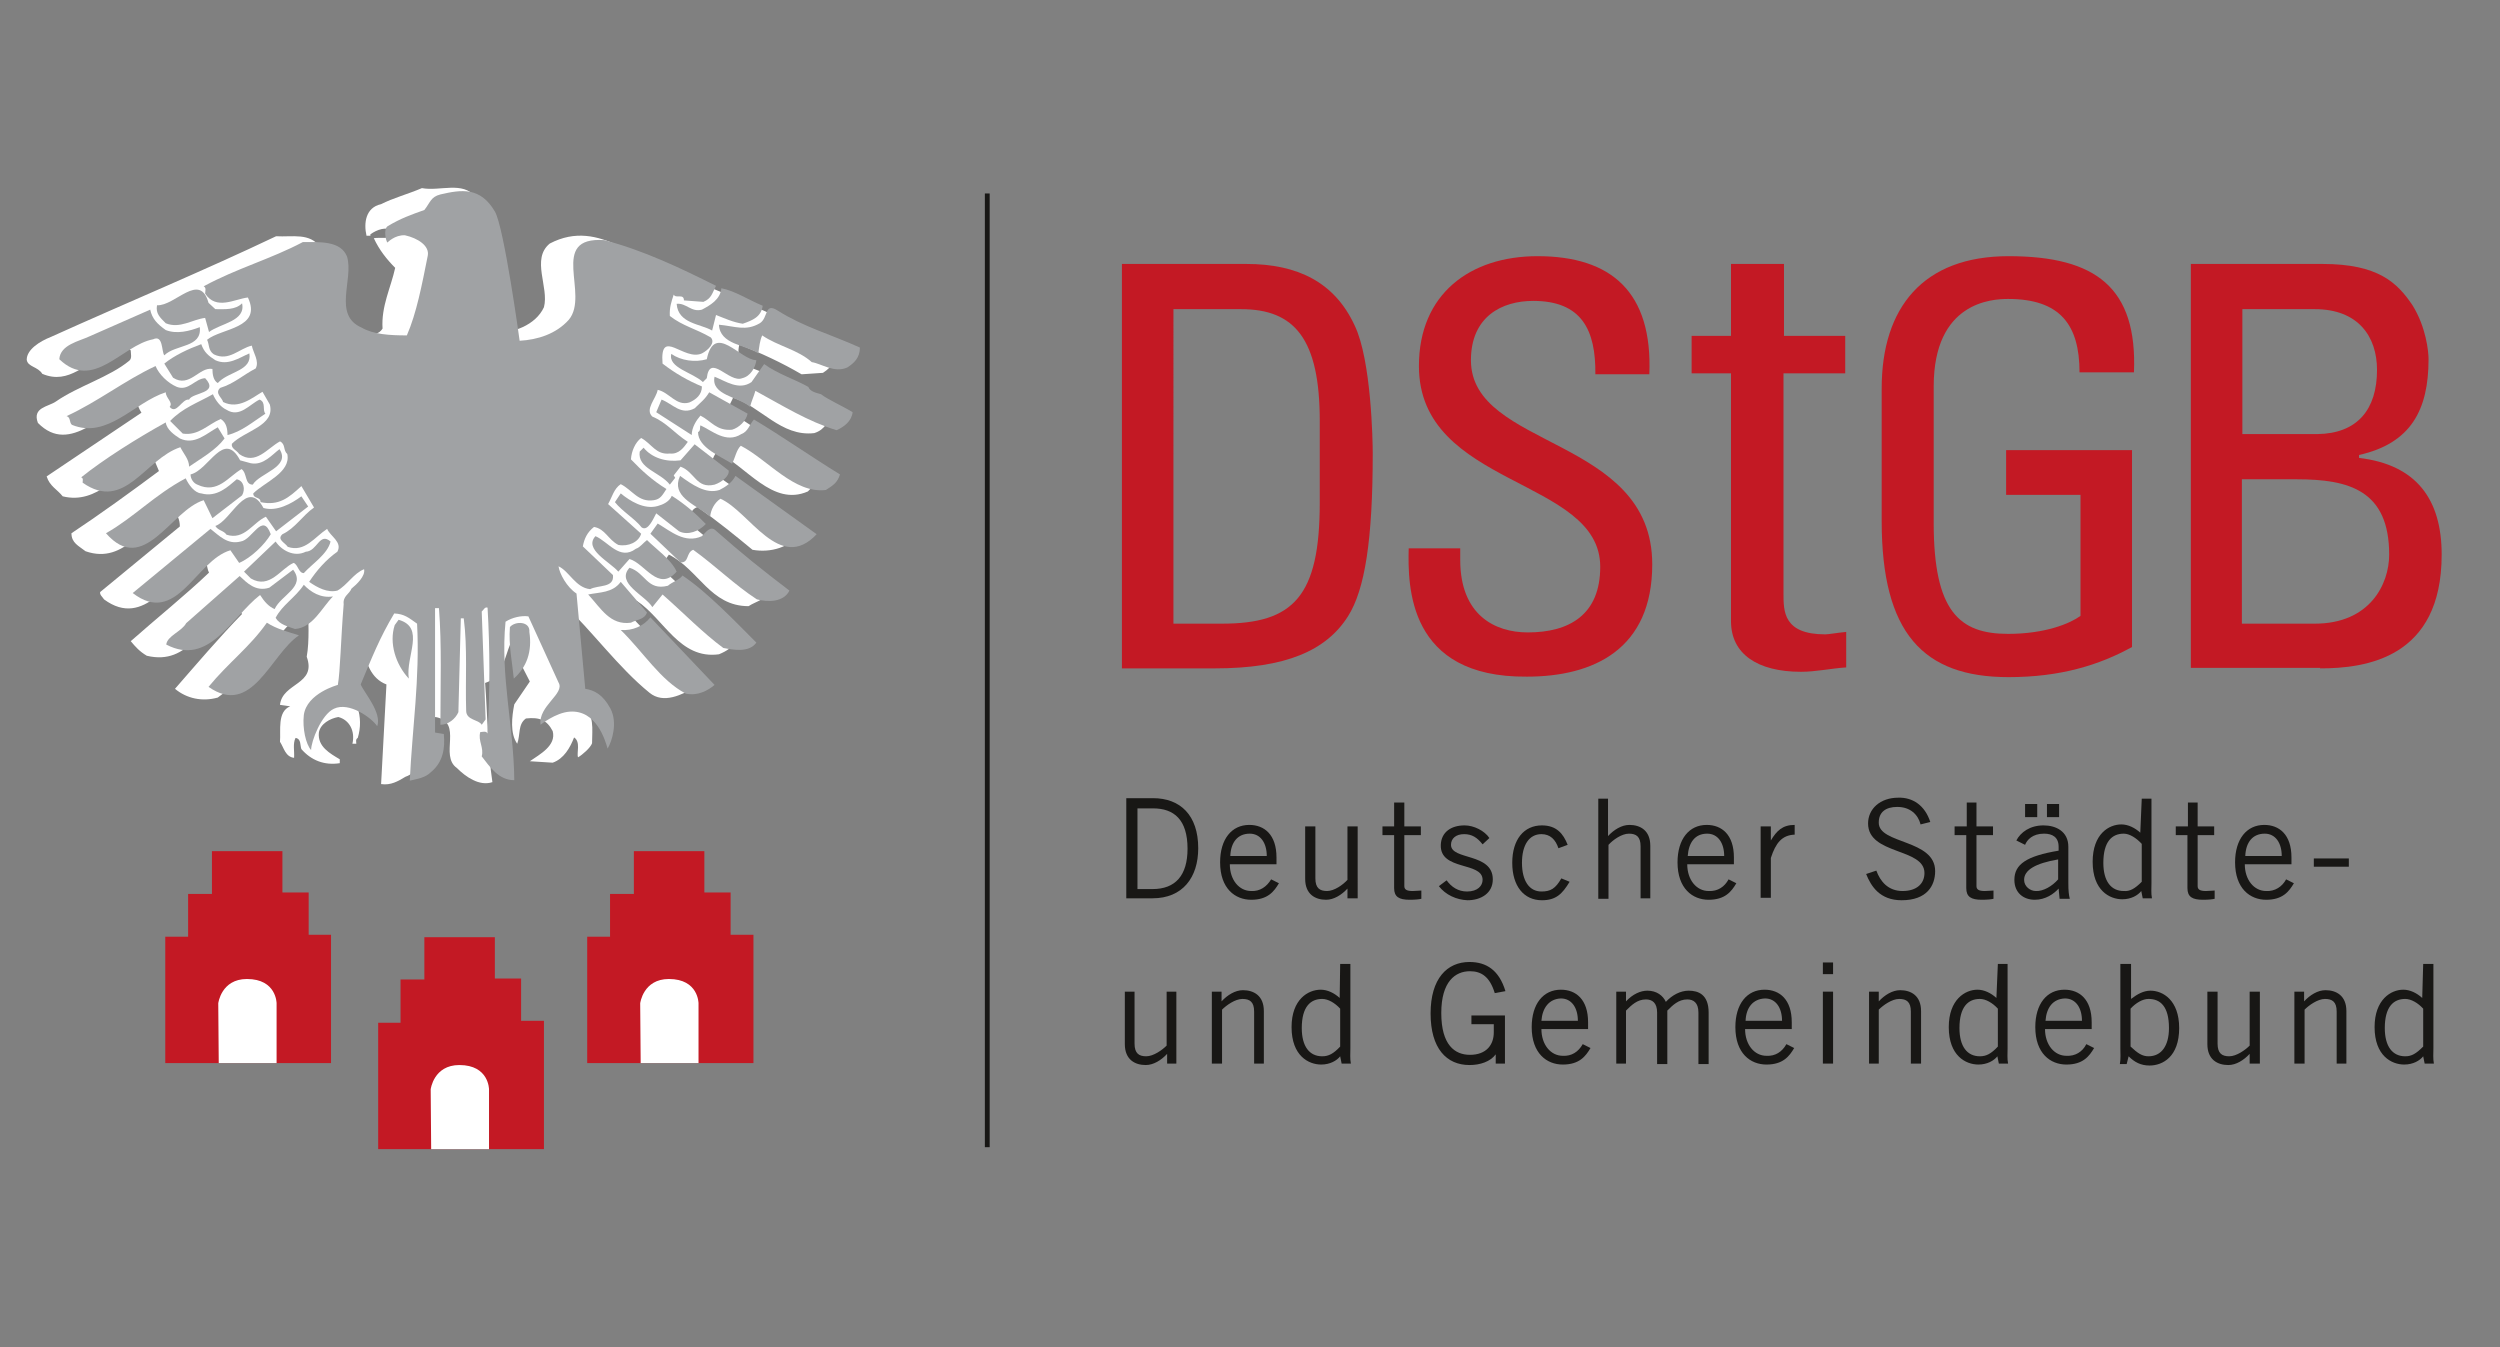 <?xml version="1.0" encoding="utf-8"?>
<!-- Generator: Adobe Illustrator 26.2.0, SVG Export Plug-In . SVG Version: 6.00 Build 0)  -->
<!DOCTYPE svg PUBLIC "-//W3C//DTD SVG 1.1//EN" "http://www.w3.org/Graphics/SVG/1.1/DTD/svg11.dtd">
<svg version="1.1" xmlns:x="http://ns.adobe.com/Extensibility/1.0/" xmlns:i="http://ns.adobe.com/AdobeIllustrator/10.0/" xmlns:graph="http://ns.adobe.com/Graphs/1.0/"
	 xmlns="http://www.w3.org/2000/svg" xmlns:xlink="http://www.w3.org/1999/xlink" x="0px" y="0px" viewBox="0 0 514.3 277.1"
	 style="enable-background:new 0 0 514.3 277.1;" xml:space="preserve">
<rect x="0" y="0" width="514.3" height="277.1" fill="#808080" stroke="none"/>
<style type="text/css">
	.st0{fill-rule:evenodd;clip-rule:evenodd;fill:#C31924;}
	.st1{fill:#C31924;}
	.st2{fill:none;stroke:#181715;stroke-width:0.988;stroke-miterlimit:3.864;}
	.st3{fill:#181715;}
	.st4{fill-rule:evenodd;clip-rule:evenodd;fill:#181715;}
	.st5{fill:#FFFFFF;}
	.st6{fill:#A0A2A4;}
	.st7{display:none;}
	.st8{opacity:0.6;fill:#B4489A;}
	.st9{display:inline;opacity:0.6;fill:#B4489A;}
	.st10{display:inline;opacity:0.6;fill:#AFCE79;}
	.st11{display:inline;}
	.st12{opacity:0.6;fill:#AFCE79;}
</style>
<g id="Logo">
	<g>
		<path class="st0" d="M241.4,63.6h13.9c11.1,0,16.2,6.2,16.2,23v16.8c0,19.3-5.4,24.9-20.1,24.9h-10V63.6L241.4,63.6z M230.8,137.5
			h19.1c14.5,0,22.9-3.6,27.4-10.7c3.5-5.5,5.1-15.8,5.1-33.5c0-2.6-0.3-19.2-3.7-26.3c-4.1-8.9-11.7-12.7-22.3-12.7h-25.6V137.5
			L230.8,137.5z"/>
		<path class="st1" d="M289.8,112.7c-0.2,7.9-0.2,26.7,24.3,26.5c13.7,0,25.8-5.6,25.8-23.1c0-26.4-37.3-23.7-37.3-42
			c0-9,6.4-12.2,12.8-12.2c10,0,12.9,6,12.8,15.1h11.1c0.7-16.9-7.8-24.3-23-24.3c-13.9,0-24.4,7.8-24.4,22.6
			c0,25,37.3,22.9,37.3,41.3c0,9.9-6.4,13.5-14.9,13.5c-6.8,0-13.9-3.6-13.9-14.9v-2.4H289.8L289.8,112.7z"/>
		<path class="st1" d="M348,69.1v7.7h8.1v51c0,6.7,5.4,10.4,14.4,10.4c3.1,0,6.2-0.7,9.3-0.9V130c-2.1,0.2-3.6,0.5-4.3,0.5
			c-8.6,0-8.6-4.7-8.6-8.4V76.8h12.7v-7.7H367l0-14.8h-10.9l0,14.8H348L348,69.1z"/>
		<path class="st1" d="M439,76.6c0.7-17.4-7.8-23.9-25.8-23.9c-17.6,0-26.1,10.6-26.1,27.2v27.3c0,23,8.5,32.1,26.1,32.1
			c10.7,0,18.7-2.5,25.4-6.2V92.6h-25.9v9.2H428v24.9c-2.2,1.6-7.3,3.7-14.9,3.7c-10,0-15.3-4.6-15.3-22.8V79.5
			c0-17.4,12-18,15.3-18c10.7,0,14.7,5.3,14.7,15.1H439L439,76.6z"/>
		<path class="st0" d="M461.2,98.6h11.3c10.8,0,19,2.3,19,15.5c0,6.1-4,14.2-15.3,14.2h-15V98.6L461.2,98.6z M461.2,63.6h15
			c8.9,0,12.8,5.6,12.8,12.5c0,8.1-4,13.1-12.3,13.2h-15.4V63.6L461.2,63.6z M477.3,137.5c9.4,0,25-2.1,25-23.4
			c0-11.4-5.2-18.5-17-19.9v-0.6c10.7-2.4,14.3-9.3,14.3-19.7c0-1.6-0.5-6.6-3.3-11.1c-3.1-4.6-7-8.5-18.5-8.5h-27.1v83.1H477.3
			L477.3,137.5z"/>
		<line class="st2" x1="203.1" y1="39.8" x2="203.1" y2="236"/>
		<path class="st3" d="M242.1,218.8h-2v-2c-1.2,1.3-2.8,2.3-4.4,2.3c-2.2,0-4.3-1.1-4.3-4.3V204h2v10.7c0,2,0.9,2.6,2.4,2.6
			c1.5,0,3.3-1.3,4.2-2.2V204h2V218.8L242.1,218.8z"/>
		<path class="st3" d="M249.2,204h2.1v2c1.2-1.3,2.8-2.3,4.4-2.3c2.2,0,4.3,1.1,4.3,4.3v10.8h-2v-10.7c0-2-0.9-2.6-2.4-2.6
			c-1.5,0-3.3,1.3-4.2,2.2v11.1h-2.1V204L249.2,204z"/>
		<path class="st4" d="M275.7,215.3v-7.8c-1.1-1.2-2.5-2-3.7-2c-2.4,0-4.2,1.6-4.2,6c0,3.8,1.6,5.8,4.2,5.8
			C273.3,217.3,274.3,216.8,275.7,215.3L275.7,215.3z M275.7,198.3h2.1v17.3c0,1.1-0.1,2.2,0.1,3.2H276l-0.3-1.5
			c-0.7,0.9-2.1,1.7-3.9,1.7c-2.6,0-6.1-1.8-6.1-7.7c0-5.7,3.4-7.7,6-7.7c1.4,0,2.8,0.7,3.9,1.7L275.7,198.3L275.7,198.3z"/>
		<path class="st3" d="M302.7,208.9h6.9v9.9h-1.9v-1.9c-1.1,1.5-3.2,2.2-5.4,2.2c-4.7,0-8-3.4-8-10.6c0-7.2,3.4-10.6,8-10.6
			c3.5,0,6.1,1.7,7.4,6l-2.2,0.4c-1-3.3-2.7-4.5-5.1-4.5c-3,0-5.9,2.1-5.9,8.6c0,6.6,2.8,8.6,5.9,8.6c3.4,0,4.9-2.1,4.9-4.6v-1.7
			h-4.6V208.9L302.7,208.9z"/>
		<path class="st4" d="M317.1,210h7.5c0-2.7-1.3-4.6-3.5-4.6C318.7,205.5,317.3,207.3,317.1,210L317.1,210z M325.6,214.8l1.6,0.8
			c-1,1.7-2.3,3.4-5.7,3.4c-3.3,0-6.4-2.3-6.4-7.7c0-4.8,2.4-7.7,6-7.7c3.1,0,5.6,2,5.6,6.7v1.4h-9.6c0,3.2,1.9,5.5,4.4,5.5
			C323.3,217.3,324.7,216.4,325.6,214.8L325.6,214.8z"/>
		<path class="st3" d="M334.5,218.8h-2V204h2v2c1.4-1.5,3-2.2,4.4-2.2c1.9,0,3.2,1,3.8,2.3c1.3-1.4,3-2.3,4.7-2.3
			c2,0,4.1,0.8,4.1,4.5v10.6h-2.1v-10.6c0-2-1-2.7-2.3-2.7c-1.8,0-3,1.2-4.1,2.3v11h-2.1v-10.6c0-2-1-2.7-2.3-2.7
			c-1.8,0-3,1.2-4.1,2.3V218.8L334.5,218.8z"/>
		<path class="st4" d="M359.1,210h7.5c0-2.7-1.3-4.6-3.5-4.6C360.6,205.5,359.2,207.3,359.1,210L359.1,210z M367.5,214.8l1.6,0.8
			c-1,1.7-2.3,3.4-5.7,3.4c-3.3,0-6.4-2.3-6.4-7.7c0-4.8,2.4-7.7,6-7.7c3.1,0,5.6,2,5.6,6.7v1.4H359c0,3.2,1.9,5.5,4.4,5.5
			C365.2,217.3,366.6,216.4,367.5,214.8L367.5,214.8z"/>
		<path class="st4" d="M375,198h2.1v2.4H375V198L375,198z M375,218.8V204h2.1v14.8H375L375,218.8z"/>
		<path class="st3" d="M384.5,204h2v2c1.2-1.3,2.8-2.3,4.4-2.3c2.2,0,4.3,1.1,4.3,4.3v10.8h-2.1v-10.7c0-2-0.9-2.6-2.4-2.6
			c-1.5,0-3.3,1.3-4.2,2.2v11.1h-2V204L384.5,204z"/>
		<path class="st4" d="M411,215.3v-7.8c-1.1-1.2-2.5-2-3.7-2c-2.4,0-4.2,1.6-4.2,6c0,3.8,1.6,5.8,4.2,5.8
			C408.6,217.3,409.6,216.8,411,215.3L411,215.3z M411,198.3h2v17.3c0,1.1-0.1,2.2,0.1,3.2h-1.9l-0.3-1.5c-0.7,0.9-2.1,1.7-3.9,1.7
			c-2.6,0-6.1-1.8-6.1-7.7c0-5.7,3.4-7.7,5.9-7.7c1.4,0,2.8,0.7,3.9,1.7L411,198.3L411,198.3z"/>
		<path class="st4" d="M420.8,210h7.5c0-2.7-1.3-4.6-3.5-4.6C422.3,205.5,421,207.3,420.8,210L420.8,210z M429.2,214.8l1.6,0.8
			c-1,1.7-2.3,3.4-5.7,3.4c-3.3,0-6.4-2.3-6.4-7.7c0-4.8,2.4-7.7,6-7.7c3.1,0,5.6,2,5.6,6.7v1.4h-9.6c0,3.2,1.9,5.5,4.4,5.5
			C426.9,217.3,428.4,216.4,429.2,214.8L429.2,214.8z"/>
		<path class="st4" d="M438.3,207.5v7.8c1.5,1.4,2.4,2,3.7,2c2.6,0,4.2-2.1,4.2-5.8c0-4.5-1.8-6-4.2-6
			C440.8,205.5,439.4,206.3,438.3,207.5L438.3,207.5z M436.3,198.3h2.1v7.2c1.3-1,2.6-1.7,4-1.7c2.5,0,5.9,1.9,5.9,7.7
			c0,5.9-3.4,7.7-6.1,7.7c-1.8,0-3.1-0.7-4.3-1.9l-0.4,1.6h-1.4c0.2-1.1,0.1-2.2,0.1-3.2V198.3L436.3,198.3z"/>
		<path class="st3" d="M464.9,218.8h-2.1v-2c-1.2,1.3-2.8,2.3-4.4,2.3c-2.2,0-4.3-1.1-4.3-4.3V204h2.1v10.7c0,2,0.9,2.6,2.4,2.6
			c1.5,0,3.3-1.3,4.2-2.2V204h2.1V218.8L464.9,218.8z"/>
		<path class="st3" d="M471.9,204h2.1v2c1.2-1.3,2.8-2.3,4.4-2.3c2.2,0,4.3,1.1,4.3,4.3v10.8h-2v-10.7c0-2-0.9-2.6-2.4-2.6
			c-1.5,0-3.3,1.3-4.2,2.2v11.1h-2.1V204L471.9,204z"/>
		<path class="st4" d="M498.5,215.3v-7.8c-1.1-1.2-2.5-2-3.7-2c-2.4,0-4.2,1.6-4.2,6c0,3.8,1.6,5.8,4.2,5.8
			C496.1,217.3,497,216.8,498.5,215.3L498.5,215.3z M498.5,198.3h2.1v17.3c0,1.1-0.1,2.2,0.1,3.2h-1.9l-0.3-1.5
			c-0.7,0.9-2.1,1.7-3.9,1.7c-2.6,0-6.1-1.8-6.1-7.7c0-5.7,3.4-7.7,5.9-7.7c1.4,0,2.8,0.7,3.9,1.7L498.5,198.3L498.5,198.3z"/>
		<path class="st4" d="M231.7,184.8v-20.6h5.5c5.6,0,9.3,3.5,9.3,10.3c0,6-3.2,10.3-9.4,10.3H231.7L231.7,184.8z M234,166.2v16.7
			h3.1c4.7,0,7.2-2.8,7.2-8.3c0-6-2.8-8.3-7.1-8.3H234L234,166.2z"/>
		<path class="st4" d="M253.1,176.1h7.5c0-2.7-1.3-4.6-3.5-4.6C254.6,171.5,253.2,173.3,253.1,176.1L253.1,176.1z M261.5,180.9
			l1.6,0.8c-1,1.7-2.3,3.4-5.7,3.4c-3.3,0-6.4-2.3-6.4-7.7c0-4.8,2.4-7.7,6-7.7c3.1,0,5.6,2,5.6,6.7v1.4H253c0,3.2,1.9,5.5,4.4,5.5
			C259.2,183.4,260.6,182.4,261.5,180.9L261.5,180.9z"/>
		<path class="st3" d="M279.3,184.8h-2.1v-2c-1.2,1.3-2.8,2.3-4.4,2.3c-2.2,0-4.3-1.1-4.3-4.3V170h2.1v10.7c0,2,0.9,2.6,2.4,2.6
			c1.5,0,3.3-1.3,4.2-2.3V170h2.1V184.8L279.3,184.8z"/>
		<path class="st3" d="M284.4,170h2.4v-4.9h2.1v4.9h3.4v1.8h-3.4v10.5c0,0.7,0.5,1,1.7,1c0.7,0,1.3-0.1,1.8-0.1v1.7
			c-0.4,0.1-1.2,0.2-2.4,0.2c-2.2,0-3.2-0.6-3.2-2.4v-10.9h-2.4V170L284.4,170z"/>
		<path class="st3" d="M296,182.3l1.6-1.2c1,1.4,2.4,2.3,4.2,2.3c2.2,0,3.2-1.2,3.2-2.4c0-3.8-8.8-1.8-8.6-7.2c0.1-2.6,2.1-4,4.9-4
			c1.9,0,4.1,1.1,5.1,2.6l-1.4,1.3c-1.1-1.4-2.2-2.1-3.8-2.1c-1.7,0-2.7,0.9-2.7,2.2c0,3.2,8.6,1.6,8.6,7.1c0,2.9-2.5,4.3-5.2,4.3
			C299.6,185.1,297.4,184.1,296,182.3L296,182.3z"/>
		<path class="st3" d="M322.5,173.8l-1.9,0.7c-0.6-1.8-1.7-2.9-3.5-2.9c-2.5,0-4,2.2-4,5.9s1.5,5.9,4,5.9c1.9,0,2.9-0.6,4.1-2.7
			l1.7,0.7c-1.5,2.5-2.8,3.8-5.7,3.8c-3.7,0-6.1-2.9-6.1-7.7c0-4.8,2.4-7.7,6.1-7.7C320.2,169.8,321.6,171.5,322.5,173.8
			L322.5,173.8z"/>
		<path class="st3" d="M328.7,164.3h2.1v7.7c1.2-1.3,2.8-2.3,4.4-2.3c2.2,0,4.3,1.1,4.3,4.3v10.8h-2v-10.7c0-2-0.9-2.6-2.4-2.6
			c-1.5,0-3.3,1.3-4.2,2.3v11.1h-2.1V164.3L328.7,164.3z"/>
		<path class="st4" d="M347.2,176.1h7.5c0-2.7-1.3-4.6-3.5-4.6C348.7,171.5,347.4,173.3,347.2,176.1L347.2,176.1z M355.6,180.9
			l1.6,0.8c-1,1.7-2.3,3.4-5.7,3.4c-3.3,0-6.4-2.3-6.4-7.7c0-4.8,2.4-7.7,6-7.7c3.1,0,5.6,2,5.6,6.7v1.4h-9.6c0,3.2,1.9,5.5,4.4,5.5
			C353.4,183.4,354.8,182.4,355.6,180.9L355.6,180.9z"/>
		<path class="st3" d="M362.2,184.8V170h2.1v2.9c1.2-2,2.4-3.2,4.9-3.2v2c-2.6,0.1-3.9,1.7-4.9,4.8v8.2H362.2L362.2,184.8z"/>
		<path class="st3" d="M397.1,169.1l-2,0.5c-0.5-2-2.1-3.6-4.8-3.6c-2.4,0-3.8,1.1-3.8,3.2c-0.1,4.5,11.6,3.4,11.6,10
			c0,3-1.7,6-6.9,6c-4.5,0-6.3-2.9-7.3-5.4l2.1-0.7c0.8,2.2,2.4,4.2,5.4,4.2c3,0,4.5-1.6,4.5-3.7c0-5.2-11.6-3.7-11.6-10.2
			c0-3,2.5-5.3,6.2-5.3C393.5,164,396,165.7,397.1,169.1L397.1,169.1z"/>
		<path class="st3" d="M402.2,170h2.4v-4.9h2v4.9h3.4v1.8h-3.4v10.5c0,0.7,0.5,1,1.7,1c0.7,0,1.3-0.1,1.8-0.1v1.7
			c-0.4,0.1-1.2,0.2-2.4,0.2c-2.2,0-3.2-0.6-3.2-2.4v-10.9h-2.4V170L402.2,170z"/>
		<path class="st4" d="M423.4,180.9v-4.1c-4.7,0.8-7,2.2-7,4.2c0,1.4,1.3,2.3,2.4,2.3C420.3,183.4,422.2,182.3,423.4,180.9
			L423.4,180.9z M416.6,173.8l-1.8-0.9c0.9-1.7,2.8-3.1,5.6-3.1c2.5,0,5.1,1.2,5.1,4.4v7.5c0,1.6,0.1,2.4,0.3,3.2h-2.1l-0.2-2.1
			c-1,1.1-2.7,2.3-4.9,2.3c-2.3,0-4.2-1.4-4.2-4.1c0-3.2,2.5-4.9,9.1-6v-0.8c0-2-1.3-2.7-3-2.7C418.1,171.5,417,172.8,416.6,173.8
			L416.6,173.8z M419.1,168.1h-2.5v-2.7h2.5V168.1L419.1,168.1z M423.6,168.1h-2.5v-2.7h2.5V168.1L423.6,168.1z"/>
		<path class="st4" d="M440.6,181.4v-7.8c-1.1-1.2-2.5-2.1-3.7-2.1c-2.4,0-4.2,1.6-4.2,6c0,3.8,1.6,5.8,4.2,5.8
			C438.2,183.4,439.2,182.8,440.6,181.4L440.6,181.4z M440.6,164.3h2v17.3c0,1.1-0.1,2.2,0.1,3.2h-1.9l-0.3-1.5
			c-0.7,0.9-2.1,1.7-3.9,1.7c-2.6,0-6.1-1.8-6.1-7.7c0-5.8,3.4-7.7,5.9-7.7c1.4,0,2.8,0.7,3.9,1.7L440.6,164.3L440.6,164.3z"/>
		<path class="st3" d="M447.7,170h2.4v-4.9h2v4.9h3.4v1.8h-3.4v10.5c0,0.7,0.5,1,1.7,1c0.7,0,1.3-0.1,1.8-0.1v1.7
			c-0.4,0.1-1.2,0.2-2.4,0.2c-2.2,0-3.2-0.6-3.2-2.4v-10.9h-2.4V170L447.7,170z"/>
		<path class="st4" d="M461.9,176.1h7.5c0-2.7-1.3-4.6-3.5-4.6C463.4,171.5,462,173.3,461.9,176.1L461.9,176.1z M470.3,180.9
			l1.6,0.8c-1,1.7-2.3,3.4-5.7,3.4c-3.3,0-6.4-2.3-6.4-7.7c0-4.8,2.4-7.7,6-7.7c3.1,0,5.6,2,5.6,6.7v1.4h-9.6c0,3.2,1.9,5.5,4.4,5.5
			C468,183.4,469.5,182.4,470.3,180.9L470.3,180.9z"/>
		<polygon class="st3" points="483.2,178.3 476,178.3 476,176.6 483.2,176.6 483.2,178.3 		"/>
		<path class="st5" d="M97.8,40.5c3.2,3.2,1.5,9,0.3,12.5c1.1,5.2,2.3,10.2,3.3,15.4c4,0.3,8.8-1.5,10.5-5.2
			c1.1-4.1-2.7-9.9,1.2-13.1c10.5-5.5,18.4,4.6,27.7,6.8c9.9,4.1,21.6,9.3,31.8,14c0.2,2.4-1.4,4.6-3.3,5.8l-4.4,0.3
			c-4.1-2.4-8.4-4.4-12.8-6.1c-1.5,5.6,6.7,5.2,8.8,7.6c3.3,2.4,7.2,4,10.7,6.2c-1.2,1.8-1.8,3.7-4.1,4.4c-6.8,0.8-11-5.5-16.7-7.3
			c-0.3,0.9-1.1,1.7-0.8,2.9c6.1,3.5,12.5,8.8,18.6,12.3c0,1.7-1.5,3.2-2.4,4.1c-7.3,3.2-12.6-5.2-18.7-8.1c-0.9,0.8-1.4,2.9-1.1,4
			c6.2,4.6,12,8.2,18,12.8c-1.8,2.7-5.8,4-9.6,3.3c-3.5-2.9-7.2-5.9-11.3-8.8c-1.5,0.5-1.7,2.1-1.8,3.3l16.7,13.8
			c-0.8,2-2.9,2.3-4.4,3.3c-7.9,0-10.2-7.5-16.4-10.6l-1.8,2.6c5.6,5.2,10.8,9.9,16.1,14.9c-1.5,1.7-2.3,2.3-4,3
			c-8.1,1.1-11.3-7.3-16.9-11l-1.8,2.4c4.6,5.5,10.6,10,13.8,15.4c-2.7,1.5-6.5,3.5-9.4,1.1c-6.4-5.2-11.7-12.6-18-18.6
			c-0.2,4.7,0.5,9.9,0.8,14.9c1.7,2.4,4.7,2.6,5.5,5.5l-0.8,0.8c-0.2-0.5-0.6-0.3-1.1-0.3l-0.3,0.3c2.7,1.8,2.1,4.9,2.1,7.8
			c-0.3,0.9-2,2.4-2.9,2.9c-0.3-0.9,0.6-3.2-0.8-4.1c-0.8,2.1-2.1,4.4-4.4,5.2l-4.7-0.3c2-1.4,5.5-3.2,4.7-6.2
			c-1.2-2.3-2.7-2.9-5.5-2.6c-1.7,1.2-1.1,3.3-1.8,5.2c-1.5-2.1-1.1-5.6-0.6-8.1l3.2-4.7l-4-7.8c-1.2,2.9-1.7,7-5.2,8.1
			c0.5,6.4,0.5,13.8,1.5,20.4c-2.7,0.9-5.5-1.1-7.3-2.9c-3.7-2.6,1.4-9.4-4.4-10.5c-5.8,2.3-0.5,10.3-6.2,12.3c-1.5,0.9-3,1.8-5,1.5
			l1.1-20.5c-3.2-1.2-4.3-4.6-4.7-7.6l-0.8-0.8c-1.8,2.6-2.7,5.5-4.1,8.1c3.5,2.6,5,7,3.7,11.3c-0.5,0.3-0.3,0.8-0.3,1.2h-0.8
			c0.6-2.6-0.6-4.9-2.9-5.5c-1.7,0.3-3.7,1.4-4,3.2c-0.3,2.9,2.3,4.3,4.3,5.5v0.8c-3.2,0.5-5.9-0.6-7.9-2.9c-0.3-0.8,0-2.1-1.2-2.3
			c-0.6,1.2-0.2,2.7-0.3,4.1c-1.8-0.2-2.1-2.1-2.9-3.3c0.2-2.3-0.6-6.2,2.1-7.3l-2.1-0.3c0.5-4.6,7.6-4.1,5.5-9.9
			c0.6-3.3,0.3-7.5,0.3-10.6c-6.8,6.2-11.3,13.8-18.6,19c-3.2,0.9-6.4,0.2-8.8-1.8c4.1-4.7,9.3-10.8,13.8-15.4l-1.8-2.4
			c-6.5,4.3-9,13.1-17.8,11c-1.5-0.9-2.3-1.8-3.3-3c5.2-4.6,11.4-9.6,16.1-14.1c-0.6-1.1-0.2-3-1.8-2.9c-6.2,3.7-11.4,14.6-19.8,8.4
			c-0.3-0.5-0.9-0.9-0.8-1.5l16.4-13.5c0-1.4-0.5-2.4-1.4-3.7c-5.9,2.6-9.7,11.7-18,8.8c-1.4-1.1-2.9-1.7-2.9-3.7
			c5.6-3.7,12.5-8.7,18-12.8c-0.5-1.1-0.8-2-1.2-2.9h-1.4c-5.6,3-10,9.9-17.2,8.1c-1.1-1.4-2.7-2.1-3.3-4.1l19.5-13.1
			c-0.5-0.8-0.9-1.7-0.8-2.3c-7,1.4-13.7,11.3-20.5,4.4c-1.2-3.2,2.1-3.3,3.7-4.4c4.6-3.2,11-5,15.1-8.4c0.6-0.5,0.3-1.4,0.3-2.1
			c-1.5-2-3,0.9-4.7,0.8c-4.4,1.4-7.9,6.4-13.5,4c-0.9-1.5-3-1.4-3.2-2.9c0-2.1,2.7-3.8,5-4.7C26,62.3,41.9,55.7,56.8,48.6
			c3.3,0.2,7-0.8,9.1,2.3c4.4,5.6-3.5,15.8,7,17c1.8,0,4.3,2,5.8-0.3c-0.3-4.6,1.7-8.4,2.6-12.5c-1.7-1.7-3.3-3.7-4.4-6.1
			c1.4-0.2,2.9,0.2,4-0.5v-1.1c-1.5-0.8-3.3-0.2-4.7,0.8v0.3h-0.8c-0.6-2.6-0.2-5.8,3-6.5c2.3-1.2,5.6-2.1,8.4-3.3
			C90.5,39.4,95.2,37.2,97.8,40.5L97.8,40.5z"/>
		<path class="st6" d="M101.8,43.5c1.9,3.2,5.1,26.6,5.1,26.6c3.7-0.2,7.5-1.4,10.1-4.3c4.4-5.2-4.3-17.2,7.3-16.4
			c8.1,2.1,15.8,5.8,23,9.4c-0.8,1.5-0.9,2.6-2.6,3.3l-4-0.3c0-1.5-1.7-0.3-2.1-1.2c-0.5,1.5-0.9,2.7-0.8,4.4
			c2.7,2.1,5.3,2.6,8.4,4.4c1.1,1.1-0.6,2.7-1.8,3.3c-3.7,1.7-8.7-5.5-8.1,2.1c2.6,2,5.2,3.5,8.1,4.7c0,1.7-1.2,2.7-2.6,3.3
			c-2.7,0.8-4.1-2.1-6.5-2.6c-0.3,1.8-2.7,4-1.1,5.5c2.9,1.2,4.4,3.3,7.3,5.2c-0.8,1.1-1.8,2.6-3.7,2.4c-2.9,0.3-3.7-2-5.9-3.2
			c-1.2,0.9-2,2.7-2.1,4.4c2.3,2.4,4.4,4.3,7.3,6.1c-0.8,1.2-1.2,2.1-2.6,2.3c-3.2,0.5-4.4-2.1-6.8-3.3c-1.4,0.9-1.8,2.7-2.6,4.1
			l6.8,6.1c-0.5,1.7-2.6,2.7-4.7,2.3c-2.1-1.1-2.7-3.3-5-3.7c-1.4,1.1-2,2.4-2.3,4l6.2,5.9c0.3,2.7-3,2-4.7,2.9
			c-3-0.3-4.3-3.7-6.5-4.7c0.2,1.5,1.7,4.3,3.7,5.6l1.8,19.6c1.8,0.3,3.6,1.1,5.2,4.1c1.5,2.9,0.3,6.7-0.6,8.2
			c-0.5-1.7-2.3-8-7.8-7.6c-2.9,0.2-6,2.7-6,2.7c-0.5-3.9,5.1-6.4,3.7-8.7l-6.2-13.6c-1.4-0.2-3.3,0.2-4.7,1.1
			c-1.1,11.1,1.7,21.5,1.8,32.6c-3.2,0-5-2.7-6.7-4.9c0.5-1.8-0.8-3.2-0.3-5c0.5,0,1.2-0.3,1.5,0.3c0.5-8.4,0.5-17.5,0-25.9
			c-0.6-0.2-0.8,0.5-1.2,0.8l0.8,22.2l-0.8,1.1c-0.6-1.1-3.2-0.9-3.2-2.9c-0.2-6.2,0.3-12.9-0.5-19h-0.6l-0.5,19.3
			c-0.6,1.4-2.1,2.6-3.7,2.6c0-8.1,0.3-16.3-0.3-24h-0.8v25.6l1.8,0.3c0.3,3-0.2,5.8-2.6,7.8c-1.2,1.2-2.7,1.4-4.4,1.8
			c0.5-10.8,2.1-21,1.5-32.3c-1.7-1.2-2.6-2-4.7-2.1c-3,5-4.6,9.1-6.9,14.6c0.7,1.7,4.4,5.8,3.4,8.6c-1.1-1.7-5.8-5.1-8.9-3.6
			c-2.6,1.2-4.7,6.7-4.7,8.5c-1.1-1.2-1.8-4.5-1.5-7.2c0.6-4.5,7-6.2,7-6.2c0.5-2.8,0.6-9.2,1.2-16.6c-0.2-1.7,1.2-2.1,1.6-3.2
			c1.1-0.9,2.9-2.6,2.6-4c-2.1,0.8-3.5,3.3-5.5,4.4c-2,0.5-4.1-0.6-5.8-1.8c1.5-2.3,3.5-4.6,5.8-6.2c1.1-2-1.5-3.2-2.1-4.7
			c-2.6,1.7-4.6,4.9-8.1,3.7c-0.6-0.9-2.3-1.5-1.1-2.6c2.6-1.2,4.1-3.8,6.5-5.5l-2.6-4.4c-2.6,2.4-4.6,4.1-8.4,3.3
			c0-1.2-1.5-0.6-1.5-1.8c2.3-2.3,7.8-4.3,7-8.1c-0.9-0.8-0.3-2-1.5-2.6c-2.6,1.4-5,5-8.4,2.6c-0.5-0.8-1.7-1.1-1.5-2.1
			c2.6-2.7,9-3.7,7.8-8.1l-1.5-2.6c-2.1,1.2-4.9,3.7-8.1,2.1c-0.2-0.9-1.8-1.8-0.6-2.9c2.9-0.9,4.6-2.6,7.3-4
			c0.8-1.5-0.5-3.2-0.8-4.7c-2.6,0.6-4.7,3.3-7.8,1.8c-1.2-0.8-0.9-2-1.4-3c2.9-2.4,11.4-2.3,8.4-8.7c-2.7,0.3-6.5,2.7-8.8-0.8
			c0-0.5,0.3-1.2-0.3-1.5c6.8-3.7,13.8-5.6,20.4-9.1c3.5,0,7.8-0.3,9.1,3c1.4,4.7-3,12,3,14.6c2.4,1.4,5.8,1.6,9.3,1.6
			c2-4.6,3.1-10.4,4.3-16.4c0.4-2-2-3.6-4.7-4.2c-2.1-0.1-3.6,1.5-3.6,1.5c-0.3-0.3-0.9-2.8,0.1-3.4c2.7-1.6,4.7-2.3,7.5-3.3
			c1.2-1.5,1.3-2.7,3.3-3.2C94.9,39,98.8,38.4,101.8,43.5L101.8,43.5z"/>
		<path class="st6" d="M156.9,62.9c-0.3,2.3-2.1,3-4.1,3.7c-2-0.3-3.7-1.1-5.5-1.8l-0.8,3.2c-2.4-1.4-7-1.4-7.3-5.5
			c2-0.2,3,1.8,5.2,1.2c1.7-0.9,3.8-2.1,4-4.4C151.1,59.8,154,61.7,156.9,62.9L156.9,62.9z"/>
		<path class="st6" d="M44.3,63.6c2,0,4.1,0.2,5.5-1.2c0.8,3.7-4.4,4.1-6.8,5.9l-0.8-2.9c-2.6,0.3-5.2,2.3-8.1,1.1
			c-1.2-1.2-2.1-2-1.8-3.7c3.7,0.2,8.8-7,10.6-0.5L44.3,63.6L44.3,63.6z"/>
		<path class="st6" d="M34.1,67.9c2.3,0.9,4.9,0.2,7-0.6c0.5,4.3-5,3.5-7.3,5.8c-0.6-0.8-0.2-4.3-2.3-3.3
			c-6.4,1.2-12.3,10.8-19.3,4.1c0.2-3,4.1-3.7,6.2-4.7l12.5-5.5C31.3,65.6,32.4,66.7,34.1,67.9L34.1,67.9z"/>
		<path class="st6" d="M176.9,71.5c0,2.1-1.2,3.2-2.6,4.1c-2.7,1.2-5.3-0.8-7.3-1.1c-2.9-2.6-7-3.3-10.2-5.5
			c-0.5,1.1-0.6,2.3-0.8,3.7c-2.7-1.8-7.9-1.8-8.1-5.9c3.3,0.3,5.5,1.4,8.4-0.3c1.8-1.1,0.9-4.4,3.7-2.6
			C165.4,67.3,170.7,68.7,176.9,71.5L176.9,71.5z"/>
		<path class="st6" d="M155.6,74.1c-0.2,1.5-1.2,3.3-2.9,3.7c-2.7,1.1-6.7-5.3-7.3,0l-0.8,0.8c-2.1-2-7.2-2.9-6.5-5.8
			c2,1.4,4.9,1.8,7.3,1.1C147,66.2,152.3,74.1,155.6,74.1L155.6,74.1z"/>
		<path class="st6" d="M44.3,74.1c2.6,1.2,4.9-0.5,7-1.4c0.6,3.5-4,3.7-6.2,5.8l-0.3,0.3c-0.9-0.5-1.1-1.8-1.1-2.9
			c-2.7-0.5-4.7,4-8.1,1.8l-1.8-2.9c2.1-1.7,4.9-3,7.6-4C42,72.5,42.9,73.2,44.3,74.1L44.3,74.1z"/>
		<path class="st6" d="M166.3,79.6c0.3,0.9,1.5,1.2,2.6,1.5c1.4,1.1,4.4,2.4,6.5,3.7c-0.2,1.8-1.7,3-3.3,3.7c-5.9-1.8-11-5-16.7-8.1
			c-0.3,1.1-0.8,2.1-1.1,3.3c-2.4-2.1-8.1-2.4-7.3-6.2c2.3,0.9,5,2.9,7.6,1.1l2.6-3.7C160.1,77,163.7,78.1,166.3,79.6L166.3,79.6z"
			/>
		<path class="st6" d="M36.4,79.6c2.4,0.9,3.7-1.7,5.8-1.8c3,3.2-2.6,2.9-3.3,4.4c-1.5-0.2-2.6,3.2-4,1.5c0.8-0.9-0.8-1.8-0.8-3
			c-6.5,2.1-12,9.7-19.3,6.7c-0.6-0.5-0.2-1.5-1.1-1.8c6.5-3,11.9-7.3,18.3-10.3C32.7,77,34.5,78.8,36.4,79.6L36.4,79.6z"/>
		<path class="st6" d="M153.8,85.1c-0.3,1.5-1.8,2.9-3.2,3.3c-3.2,0.3-4.3-1.8-6.5-2.9c-0.8,0.9-1.8,2.4-1.8,4l-7.3-4.7l1.1-2.6
			c2.3,0.9,4,3.3,6.8,1.8c1.2-1.2,2.1-1.8,3-3.3L153.8,85.1L153.8,85.1z"/>
		<path class="st6" d="M46.6,84.3c2.7,1.7,4.7-1.1,6.8-2.1c1.4,0.6,0.5,2.1,1.2,2.9c-2.6,1.7-4.9,3.7-7.8,4.4c0-1.2-0.2-2.6-1.4-3.3
			c-2.6,1.1-4.6,3.5-7.8,3l-2.6-2.6c2.6-2.7,5.6-3.7,8.8-5.5C44.3,82.3,45.3,83.7,46.6,84.3L46.6,84.3z"/>
		<path class="st6" d="M172.8,97.6c-0.5,1.7-1.5,2.3-2.9,3.2c-6.5,0.8-11.9-6.2-17.5-9.1c-0.9,0.8-1.2,2.6-1.8,3.7
			c-2.3-1.5-7-3.3-7-6.5c0.6-0.3,0.3-0.9,0.5-1.4c2.4,1.1,5.3,3.8,8.4,1.8c1.4-0.5,1.7-2,2.6-3C160.8,89.7,167.1,94.1,172.8,97.6
			L172.8,97.6z"/>
		<path class="st6" d="M34.1,86.9c0.2,1.5,1.8,2.6,2.9,3.3c3,1.4,5.3-0.9,7.8-2.3l1.4,2.3c-1.8,2.4-4.7,4-7.3,5.8
			c0-1.5-1.1-2.6-1.8-4c-7.3,2.4-11.4,13.4-20.1,7.3c0-0.5,0.2-0.9-0.3-1.1C21.3,94.5,28.3,90.1,34.1,86.9L34.1,86.9z"/>
		<path class="st6" d="M149.9,96.8c0.2,1.1-1.4,2.4-2.9,2.9c-3.8,0.9-4-2.6-7-3.7l-1.4,1.8l0.3,0.5l-1.1,1.4c-2-2.6-6.7-3.3-6.2-6.8
			l0.8-0.8c1.7,2.1,4.6,3,7.6,2.6l2.9-3.3L149.9,96.8L149.9,96.8z"/>
		<path class="st6" d="M51.6,95.3c2.6,0.5,4.4-1.8,5.9-2.9c2.4,3.7-4.1,4.9-5.5,7.3c-1.7,0-1.1-2.3-2.3-3.2
			c-2.7,1.5-4.9,5.2-9.1,3.2c-0.8-0.3-1.4-1.2-1.4-2.1c3.8-0.9,6.8-9.3,10.2-2.9L51.6,95.3L51.6,95.3z"/>
		<path class="st6" d="M148,100.8c1.2-0.6,2.6-1.5,3.3-2.9l16.7,12c-7.6,8.1-13.8-4.7-19.8-7.3c-1.2,0.8-2,2.3-2.1,3.7
			c-2.6-2.3-7.5-3.8-6.5-7.6l0.3-0.8C142.4,99.7,145.2,101.7,148,100.8L148,100.8z"/>
		<path class="st6" d="M41.4,101.5c3.2,0.9,5.5-1.4,7.3-2.9c1.5,0.3,1.8,2.1,1.1,3.3l-6.1,4.7l-1.8-3.7c-6.8,2.1-12.3,15.7-20.1,6.8
			c5.8-3.3,10-7.9,16.4-11.3C38.8,99.7,40,101.4,41.4,101.5L41.4,101.5z"/>
		<path class="st6" d="M135.3,104.1c1.1-0.3,2.4-0.9,2.9-2.1c2.7,1.7,5,3.7,7,5.8c-1.4,1.5-3.7,2.4-5.5,1.5l-4.7-3.7
			c-0.6,1.1-1.7,3.8-3,2.9c-1.4-1.8-4-3.3-5.5-5.2l1.2-1.8C129.5,103,132.5,104.9,135.3,104.1L135.3,104.1z"/>
		<path class="st6" d="M56.8,109.3l-2.1-3c-2.7,1.2-4.4,4.9-8.1,3.7c-0.6-0.9-1.7-0.8-2.3-1.8c3.3-1.1,6.5-10,9.9-3.7
			c2.7,0.8,5.8-0.9,7.8-2.4l1.4,2.1L56.8,109.3L56.8,109.3z"/>
		<path class="st6" d="M144.4,110.3c0.8-0.8,1.8-2.3,2.9-1.1c5.2,4.6,9.7,8.2,15.1,12.3c-1.2,2.4-4.4,2.4-6.7,1.8
			c-4.6-3-8.4-6.8-13.1-10.2c-1.5,0.6-0.8,2.7-2.6,2.6l-6.2-5.9l1.5-2.1C138,109.3,140.9,111.9,144.4,110.3L144.4,110.3z"/>
		<path class="st6" d="M55.7,109.9c-1.2,2.1-4.1,4.9-6.5,5.9l-1.8-2.6c-7.2,2.1-11,15.8-20.1,8.8l16-13.2c1.8,1.4,3.5,3.3,6.2,2.6
			C51.9,111.1,54,105.2,55.7,109.9L55.7,109.9z"/>
		<path class="st6" d="M130.8,112.9c0.9-0.3,1.5-1.2,2.3-1.8c1.8,1.8,5,4,6.1,6.5c-3.8,4.3-6.5-1.7-9.7-2.6l-2.3,2.6
			c-1.7-2-7.2-4.6-4.7-7.3C125.1,111.4,127.5,115.4,130.8,112.9L130.8,112.9z"/>
		<path class="st6" d="M68,111.4c-0.6,2.6-3.8,4.6-5.5,6.5c-1.1,0-1.2-1.8-2.1-2.1c-2.6,1.1-4.9,5.5-8.8,3.2l-1.4-1.4l6.5-6.2
			c1.2,1.8,3.8,3.3,6.2,2.1C65.3,113.4,65.7,109.4,68,111.4L68,111.4z"/>
		<path class="st6" d="M137.4,120.5c0.9-0.8,2.4-1.2,3-2.1c5,3.3,11,9.6,15.2,13.8c-1.5,2.1-4.7,1.5-6.8,1.1c-4.1-3-8.5-7.5-12.5-11
			l-2.1,2.6c-1.4-2.4-7.6-4.9-4.7-8.1C132.8,117.8,133.1,121.6,137.4,120.5L137.4,120.5z"/>
		<path class="st6" d="M56.5,125.3c-1.2-0.5-2.1-1.5-3-2.9c-5.9,4.6-10.5,14.8-19.3,10.2c0.2-1.8,3.2-2.7,4.1-4.4l11-9.7
			c1.5,1.4,3.3,3.3,6.1,2.4l4.9-3.7C63,120.7,57.8,122.4,56.5,125.3L56.5,125.3z"/>
		<path class="st6" d="M133.1,126c-0.5,1.5-2.3,1.5-3.3,2.1c-4.3,0.6-6.2-3-8.8-5.8c2.4-0.5,5-0.3,6.7-2.6L133.1,126L133.1,126z"/>
		<path class="st6" d="M68.5,122.7c-2.3,2.3-4.1,6.4-7.8,6.7c-1.4-0.5-3.2-0.9-4-2.3c1.4-2.7,4-4.1,5.8-6.8
			C63.9,121.8,66,123.1,68.5,122.7L68.5,122.7z"/>
		<path class="st6" d="M147,140.9c-1.4,1.2-3.5,2.3-5.9,1.8c-5.2-2.7-8.7-8.5-13.4-13.1c2.4,0.2,4.7-0.8,6.1-2.6L147,140.9
			L147,140.9z"/>
		<path class="st6" d="M84.1,139.6c-2.7-2.9-4.1-7.3-2.9-11l0.8-1.1C87.6,129.1,83.4,135,84.1,139.6L84.1,139.6z"/>
		<path class="st6" d="M61.5,130.7c-5.9,4-9.6,16.9-18.6,10.6c4.1-5,8.5-8.2,12-13.2C56.9,129.4,59.3,130,61.5,130.7L61.5,130.7z"/>
		<path class="st6" d="M108.9,130c0.6,4-0.5,7.2-3.2,9.6c-0.3-3.2-1.1-6.8-0.8-10.6C106,127.7,109.1,127.8,108.9,130L108.9,130z"/>
		<polygon class="st1" points="77.8,236.4 77.8,210.4 82.4,210.4 82.4,201.5 87.3,201.5 87.3,192.8 101.8,192.8 101.8,201.3 
			107.2,201.3 107.2,210 111.9,210 111.9,236.4 77.8,236.4 		"/>
		<path class="st5" d="M88.7,236.4l-0.1-12.3c0,0,0.6-5,5.9-5c6.1,0,6.1,5,6.1,5l0,12.3H88.7L88.7,236.4z"/>
		<polygon class="st1" points="120.8,218.7 120.8,192.7 125.5,192.7 125.5,183.9 130.4,183.9 130.4,175.1 144.9,175.1 144.9,183.6 
			150.3,183.6 150.3,192.3 155,192.3 155,218.7 120.8,218.7 		"/>
		<path class="st5" d="M131.8,218.7l-0.1-12.3c0,0,0.6-5,5.9-5c6.1,0,6.1,5,6.1,5l0,12.3H131.8L131.8,218.7z"/>
		<polygon class="st1" points="34,218.7 34,192.7 38.7,192.7 38.7,183.9 43.6,183.9 43.6,175.1 58.1,175.1 58.1,183.6 63.5,183.6 
			63.5,192.3 68.1,192.3 68.1,218.7 34,218.7 		"/>
		<path class="st5" d="M45,218.7l-0.1-12.3c0,0,0.6-5,5.9-5c6.1,0,6.1,5,6.1,5l0,12.3H45L45,218.7z"/>
	</g>
</g>
<g id="Abstände" class="st7">
	<rect x="433.4" y="62.2" class="st8" width="31.2" height="155.9"/>
	<rect x="478.2" y="62.2" class="st9" width="31.2" height="31.2"/>
	<rect x="478.2" y="93.4" class="st10" width="31.2" height="31.2"/>
	<g class="st11">
		<rect x="509.4" class="st8" width="31.2" height="31.2"/>
		<rect x="540.6" y="31.2" class="st8" width="31.2" height="31.2"/>
		<rect x="509.4" y="31.2" class="st12" width="31.2" height="31.2"/>
		<rect x="540.6" class="st12" width="31.2" height="31.2"/>
	</g>
	<g class="st11">
		<rect x="-56.9" y="214.7" class="st8" width="31.2" height="31.2"/>
		<rect x="-25.7" y="245.9" class="st8" width="31.2" height="31.2"/>
		<rect x="-56.9" y="245.9" class="st12" width="31.2" height="31.2"/>
		<rect x="-25.7" y="214.7" class="st12" width="31.2" height="31.2"/>
	</g>
	<rect x="478.2" y="124.5" class="st9" width="31.2" height="31.2"/>
	<rect x="478.2" y="155.7" class="st10" width="31.2" height="31.2"/>
	<rect x="478.2" y="186.9" class="st9" width="31.2" height="31.2"/>
</g>
</svg>
